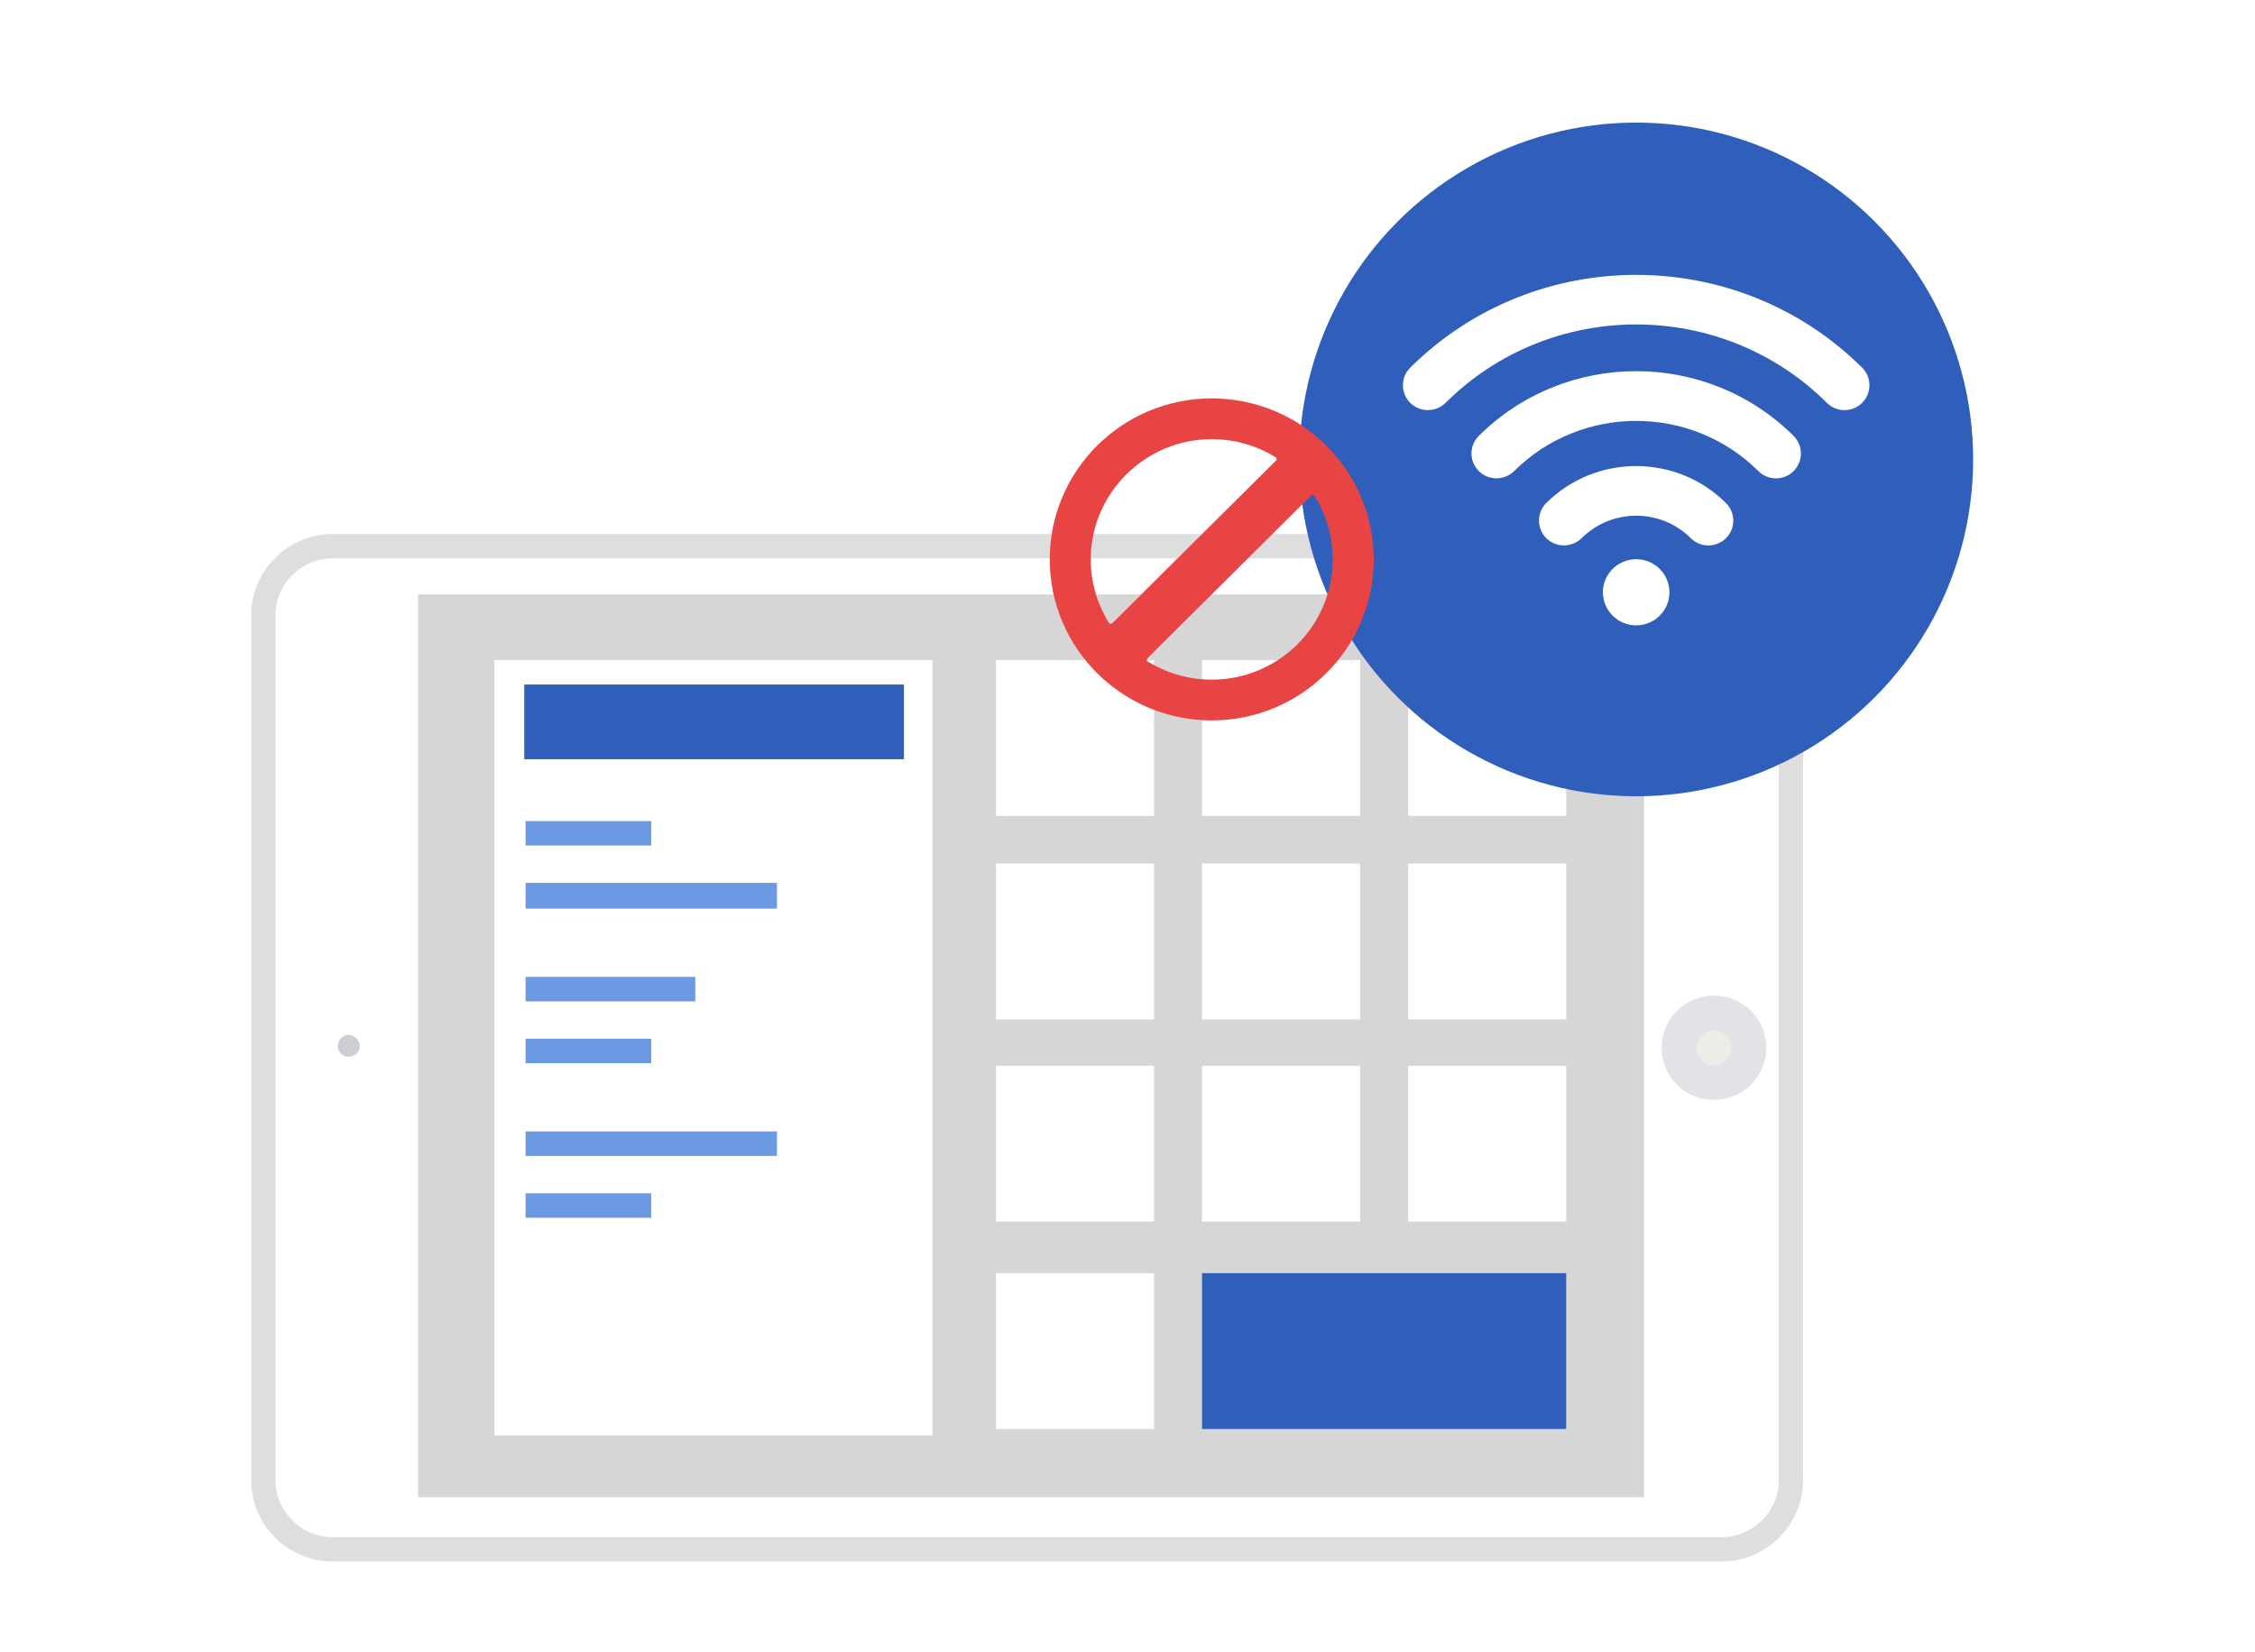 <svg width="232" height="170" viewBox="0 0 232 170" fill="none" xmlns="http://www.w3.org/2000/svg">
<rect width="232" height="170" fill="white"/>
<g filter="url(#filter0_d_1053_5250)">
<path d="M28.344 152.361V63.29C28.344 60.109 31.01 57.458 34.21 57.458H177.136C180.336 57.458 183.002 60.109 183.002 63.29V152.361C183.002 155.542 180.336 158.193 177.136 158.193H34.21C31.01 158.193 28.344 155.542 28.344 152.361Z" fill="white"/>
<path d="M27.094 63.29V152.361C27.094 156.24 30.327 159.443 34.21 159.443H177.136C181.019 159.443 184.252 156.24 184.252 152.361V63.29C184.252 59.412 181.019 56.208 177.136 56.208H34.21C30.327 56.208 27.094 59.412 27.094 63.29Z" stroke="#DEDEDE" stroke-width="2.5" stroke-linejoin="round"/>
</g>
<path d="M43.012 154.084V61.169H169.138V154.084H43.012Z" fill="#D6D6D6"/>
<path d="M34.746 107.693C34.746 107.03 35.279 106.5 35.813 106.5C36.479 106.5 37.013 107.03 37.013 107.693C37.013 108.223 36.479 108.753 35.813 108.753C35.279 108.753 34.746 108.223 34.746 107.693Z" fill="#CBCED4"/>
<path d="M172.734 107.826C172.734 105.838 174.334 104.247 176.334 104.247C178.334 104.247 179.934 105.838 179.934 107.826C179.934 109.814 178.334 111.405 176.334 111.405C174.334 111.405 172.734 109.814 172.734 107.826Z" fill="#EDECE7" stroke="#E1E3E6" stroke-width="3.577" stroke-linejoin="round"/>
<path d="M50.871 67.928H95.935V147.721H50.871V67.928Z" fill="white"/>
<path d="M53.938 70.445H93.002V78.133H53.938V70.445Z" fill="#2F5FBB"/>
<path d="M54.07 84.496H67.003V87.014H54.07V84.496Z" fill="#6C9AE2"/>
<path d="M54.07 90.858H79.936V93.509H54.07V90.858Z" fill="#6C9AE2"/>
<path d="M54.07 109.415H67.003V106.896H54.07V109.415Z" fill="#6C9AE2"/>
<path d="M54.07 103.053H71.536V100.534H54.07V103.053Z" fill="#6C9AE2"/>
<path d="M54.07 125.321H67.003V122.803H54.07V125.321Z" fill="#6C9AE2"/>
<path d="M54.07 118.958H79.936V116.439H54.07V118.958Z" fill="#6C9AE2"/>
<path d="M102.469 67.928H118.735V83.966H102.469V67.928Z" fill="white"/>
<path d="M123.668 67.928H139.934V83.966H123.668V67.928Z" fill="white"/>
<path d="M144.867 67.928H161.133V83.966H144.867V67.928Z" fill="white"/>
<path d="M102.469 88.87H118.735V104.908H102.469V88.87Z" fill="white"/>
<path d="M123.668 88.87H139.934V104.908H123.668V88.87Z" fill="white"/>
<path d="M144.867 88.87H161.133V104.908H144.867V88.87Z" fill="white"/>
<path d="M102.469 109.679H118.735V125.717H102.469V109.679Z" fill="white"/>
<path d="M123.668 109.679H139.934V125.717H123.668V109.679Z" fill="white"/>
<path d="M144.867 109.679H161.133V125.717H144.867V109.679Z" fill="white"/>
<path d="M102.469 131.02H118.735V147.058H102.469V131.02Z" fill="white"/>
<path d="M123.668 131.02H161.133V147.058H123.668V131.02Z" fill="#2F5FBB"/>
<g filter="url(#filter1_d_1053_5250)">
<circle cx="168.337" cy="47.281" r="34.665" fill="#2F5FBB"/>
</g>
<path d="M152.141 44.861C151.14 45.856 151.14 47.475 152.141 48.479C153.142 49.474 154.77 49.474 155.78 48.479C162.706 41.594 173.977 41.594 180.902 48.479C181.403 48.977 182.06 49.23 182.717 49.23C183.374 49.23 184.031 48.977 184.532 48.479C185.532 47.485 185.532 45.866 184.532 44.861C175.605 35.977 161.068 35.977 152.141 44.861Z" fill="white"/>
<path d="M159.086 51.765C158.086 52.76 158.086 54.379 159.086 55.383C160.087 56.378 161.715 56.378 162.726 55.383C165.816 52.301 170.858 52.301 173.948 55.383C174.448 55.88 175.105 56.134 175.762 56.134C176.42 56.134 177.077 55.88 177.577 55.383C178.578 54.388 178.578 52.769 177.577 51.775C172.486 46.694 164.187 46.694 159.086 51.765Z" fill="white"/>
<path d="M168.334 64.356C170.224 64.356 171.757 62.832 171.757 60.952C171.757 59.073 170.224 57.549 168.334 57.549C166.443 57.549 164.91 59.073 164.91 60.952C164.91 62.832 166.443 64.356 168.334 64.356Z" fill="white"/>
<path d="M191.583 37.839C178.762 25.103 157.907 25.103 145.086 37.839C144.086 38.834 144.086 40.453 145.086 41.457C146.087 42.452 147.715 42.452 148.726 41.457C159.536 30.701 177.134 30.701 187.954 41.457C188.454 41.955 189.111 42.208 189.768 42.208C190.425 42.208 191.083 41.955 191.583 41.457C192.584 40.462 192.584 38.844 191.583 37.839Z" fill="white"/>
<path d="M124.666 41C115.461 41 108 48.418 108 57.568C108 66.719 115.461 74.137 124.666 74.137C133.87 74.137 141.332 66.719 141.332 57.568C141.332 48.418 133.87 41 124.666 41ZM114.089 64.097C113.921 63.828 113.764 63.553 113.618 63.272C112.779 61.671 112.282 59.869 112.223 57.956C112.006 50.955 117.737 45.129 124.782 45.193C126.809 45.211 128.719 45.711 130.405 46.583C130.687 46.729 130.964 46.886 131.234 47.053C131.356 47.129 131.376 47.298 131.275 47.399L114.438 64.137C114.336 64.238 114.166 64.218 114.089 64.097ZM124.666 69.945C122.596 69.945 120.645 69.442 118.929 68.554C118.646 68.408 118.369 68.251 118.098 68.084C117.975 68.008 117.955 67.839 118.057 67.738L134.895 50.998C134.997 50.897 135.167 50.917 135.243 51.039C135.411 51.308 135.569 51.584 135.716 51.865C136.609 53.573 137.115 55.511 137.115 57.568C137.115 64.403 131.543 69.945 124.666 69.945Z" fill="#E94444"/>
<defs>
<filter id="filter0_d_1053_5250" x="20.844" y="49.958" width="169.66" height="115.735" filterUnits="userSpaceOnUse" color-interpolation-filters="sRGB">
<feFlood flood-opacity="0" result="BackgroundImageFix"/>
<feColorMatrix in="SourceAlpha" type="matrix" values="0 0 0 0 0 0 0 0 0 0 0 0 0 0 0 0 0 0 127 0" result="hardAlpha"/>
<feOffset/>
<feGaussianBlur stdDeviation="2.5"/>
<feComposite in2="hardAlpha" operator="out"/>
<feColorMatrix type="matrix" values="0 0 0 0 0 0 0 0 0 0 0 0 0 0 0 0 0 0 0.1 0"/>
<feBlend mode="normal" in2="BackgroundImageFix" result="effect1_dropShadow_1053_5250"/>
<feBlend mode="normal" in="SourceGraphic" in2="effect1_dropShadow_1053_5250" result="shape"/>
</filter>
<filter id="filter1_d_1053_5250" x="128.672" y="7.616" width="79.328" height="79.33" filterUnits="userSpaceOnUse" color-interpolation-filters="sRGB">
<feFlood flood-opacity="0" result="BackgroundImageFix"/>
<feColorMatrix in="SourceAlpha" type="matrix" values="0 0 0 0 0 0 0 0 0 0 0 0 0 0 0 0 0 0 127 0" result="hardAlpha"/>
<feOffset/>
<feGaussianBlur stdDeviation="2.5"/>
<feComposite in2="hardAlpha" operator="out"/>
<feColorMatrix type="matrix" values="0 0 0 0 0 0 0 0 0 0 0 0 0 0 0 0 0 0 0.1 0"/>
<feBlend mode="normal" in2="BackgroundImageFix" result="effect1_dropShadow_1053_5250"/>
<feBlend mode="normal" in="SourceGraphic" in2="effect1_dropShadow_1053_5250" result="shape"/>
</filter>
</defs>
</svg>
